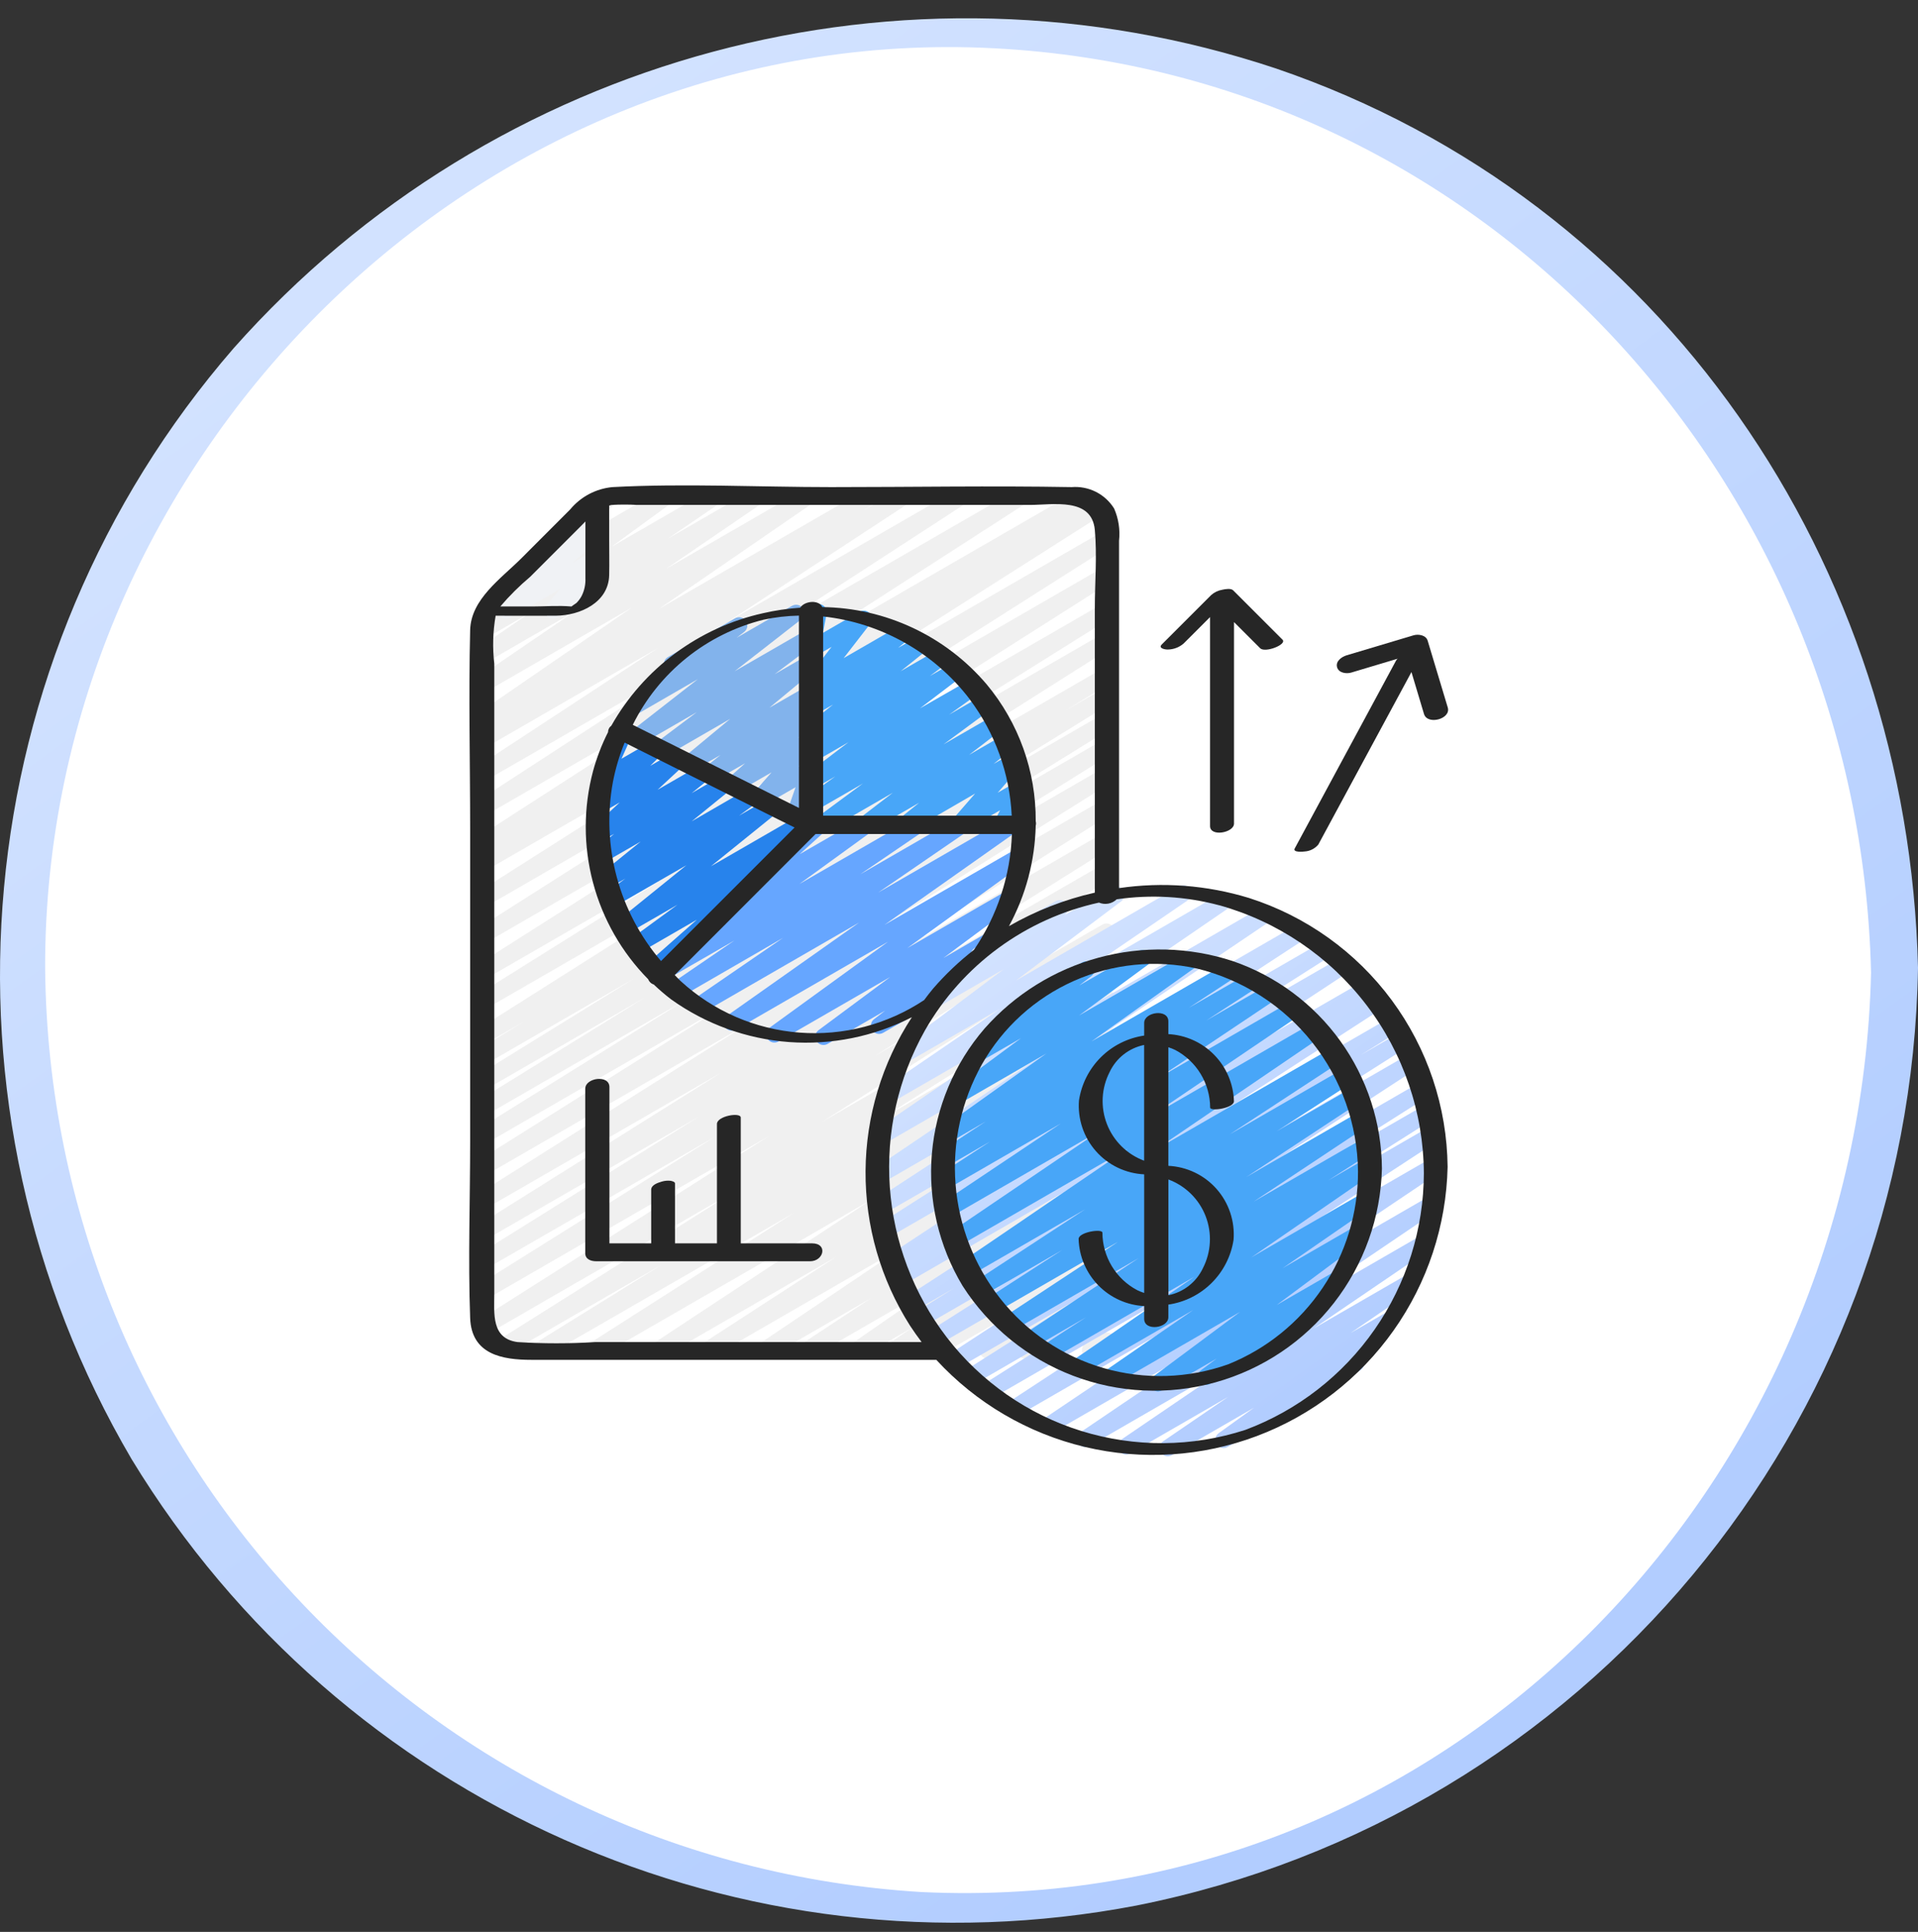 <svg width="140" height="141" viewBox="0 0 140 141" fill="none" xmlns="http://www.w3.org/2000/svg">
<rect x="0" y="0" width="140" height="141" fill="#333333" stroke="none"/>
<g clip-path="url(#clip0_2693_10556)">
<ellipse cx="70" cy="70.5" rx="69" ry="68.5" fill="white"/>
<g clip-path="url(#clip1_2693_10556)">
<path d="M39.347 99.165C39.216 99.166 39.089 99.123 38.985 99.045C38.881 98.966 38.805 98.856 38.769 98.73C38.733 98.605 38.739 98.471 38.786 98.349C38.834 98.227 38.919 98.124 39.03 98.055L48.263 92.328L36.988 98.84C36.852 98.913 36.694 98.93 36.546 98.889C36.397 98.849 36.27 98.753 36.191 98.621C36.112 98.49 36.086 98.332 36.119 98.182C36.152 98.032 36.241 97.9 36.368 97.814L53.72 86.894L35.695 97.299C35.56 97.364 35.406 97.376 35.263 97.333C35.12 97.29 34.998 97.195 34.921 97.067C34.844 96.939 34.818 96.786 34.847 96.64C34.877 96.493 34.96 96.363 35.081 96.275L56.154 82.902L35.537 94.805C35.401 94.883 35.239 94.905 35.087 94.866C34.934 94.826 34.804 94.729 34.723 94.594C34.642 94.459 34.617 94.298 34.654 94.145C34.69 93.992 34.785 93.86 34.919 93.776L52.174 82.976L35.537 92.576C35.401 92.651 35.241 92.67 35.091 92.63C34.941 92.59 34.813 92.492 34.733 92.359C34.653 92.226 34.628 92.067 34.663 91.916C34.698 91.764 34.79 91.632 34.92 91.548L51 81.51L35.537 90.433C35.401 90.507 35.242 90.525 35.093 90.484C34.944 90.444 34.816 90.347 34.737 90.215C34.657 90.082 34.632 89.924 34.666 89.774C34.7 89.623 34.79 89.491 34.919 89.406L52.669 78.273L35.537 88.16C35.401 88.236 35.241 88.257 35.09 88.217C34.939 88.177 34.81 88.08 34.73 87.947C34.649 87.813 34.624 87.653 34.659 87.502C34.694 87.35 34.787 87.218 34.918 87.133L54.629 74.7L35.537 85.722C35.401 85.8 35.239 85.822 35.087 85.783C34.934 85.743 34.804 85.646 34.723 85.511C34.642 85.376 34.617 85.215 34.654 85.062C34.69 84.909 34.785 84.777 34.919 84.693L52.993 73.346L35.537 83.425C35.402 83.492 35.246 83.506 35.102 83.464C34.957 83.421 34.834 83.326 34.756 83.197C34.678 83.068 34.652 82.914 34.682 82.767C34.713 82.619 34.797 82.488 34.92 82.4L49.975 73.025L35.537 81.355C35.401 81.429 35.241 81.447 35.092 81.406C34.943 81.365 34.815 81.268 34.736 81.135C34.656 81.002 34.631 80.844 34.666 80.693C34.701 80.542 34.793 80.41 34.922 80.325L47.023 72.837L35.537 79.469C35.401 79.539 35.243 79.555 35.096 79.514C34.949 79.472 34.823 79.376 34.745 79.244C34.666 79.113 34.641 78.956 34.674 78.807C34.707 78.657 34.796 78.526 34.922 78.44L46.314 71.402L35.536 77.622C35.399 77.7 35.237 77.721 35.085 77.68C34.933 77.64 34.803 77.542 34.722 77.407C34.642 77.271 34.618 77.11 34.656 76.957C34.694 76.804 34.79 76.672 34.924 76.59L38.269 74.55L35.536 76.125C35.4 76.2 35.241 76.219 35.091 76.179C34.941 76.139 34.813 76.043 34.733 75.91C34.653 75.778 34.627 75.619 34.661 75.468C34.695 75.317 34.786 75.185 34.915 75.099L55.544 62.042L35.536 73.593C35.4 73.667 35.241 73.685 35.092 73.645C34.943 73.604 34.815 73.507 34.736 73.375C34.656 73.243 34.631 73.085 34.664 72.934C34.698 72.784 34.789 72.652 34.918 72.566L51.73 62.048L35.536 71.397C35.4 71.471 35.242 71.489 35.093 71.449C34.944 71.409 34.817 71.313 34.737 71.181C34.657 71.049 34.631 70.892 34.664 70.741C34.697 70.591 34.786 70.459 34.914 70.373L56.485 56.671L35.536 68.766C35.4 68.844 35.239 68.865 35.087 68.826C34.936 68.787 34.806 68.69 34.725 68.556C34.644 68.422 34.618 68.262 34.653 68.109C34.689 67.957 34.782 67.824 34.914 67.74L56.514 54.017L35.536 66.129C35.4 66.203 35.242 66.221 35.093 66.181C34.944 66.141 34.817 66.045 34.737 65.913C34.657 65.781 34.631 65.624 34.664 65.473C34.697 65.323 34.786 65.191 34.914 65.105L56.174 51.583L35.534 63.498C35.398 63.569 35.24 63.585 35.093 63.542C34.945 63.5 34.819 63.403 34.741 63.271C34.663 63.139 34.638 62.983 34.672 62.833C34.706 62.683 34.796 62.552 34.924 62.467L35.448 62.147C35.309 62.199 35.156 62.199 35.018 62.145C34.879 62.092 34.766 61.989 34.699 61.856C34.632 61.724 34.617 61.571 34.656 61.428C34.695 61.285 34.786 61.161 34.91 61.081L53.688 48.974L35.536 59.454C35.4 59.529 35.241 59.55 35.091 59.511C34.941 59.471 34.812 59.376 34.731 59.243C34.65 59.111 34.624 58.953 34.657 58.802C34.69 58.65 34.78 58.518 34.909 58.431L50.725 48.156L35.536 56.924C35.4 57.001 35.241 57.022 35.09 56.984C34.94 56.945 34.81 56.85 34.728 56.717C34.647 56.585 34.62 56.426 34.653 56.274C34.686 56.122 34.777 55.989 34.907 55.903L48.029 47.295L35.536 54.509C35.399 54.587 35.238 54.609 35.086 54.57C34.933 54.53 34.803 54.433 34.722 54.298C34.641 54.163 34.616 54.002 34.652 53.849C34.689 53.696 34.784 53.564 34.918 53.48L35.776 52.943L35.536 53.079C35.402 53.153 35.245 53.173 35.096 53.135C34.948 53.097 34.821 53.004 34.739 52.874C34.657 52.745 34.628 52.589 34.657 52.439C34.686 52.289 34.772 52.156 34.896 52.067L46.121 44.345L35.537 50.455C35.402 50.533 35.243 50.556 35.092 50.519C34.941 50.481 34.81 50.387 34.728 50.255C34.645 50.124 34.617 49.965 34.648 49.813C34.68 49.661 34.77 49.527 34.898 49.44L41.896 44.658L35.536 48.329C35.401 48.403 35.244 48.424 35.095 48.386C34.947 48.347 34.818 48.254 34.736 48.124C34.654 47.994 34.626 47.838 34.656 47.687C34.685 47.537 34.772 47.403 34.897 47.315L38.692 44.72L35.536 46.547C35.403 46.622 35.246 46.643 35.098 46.607C34.95 46.571 34.821 46.48 34.738 46.352C34.655 46.224 34.623 46.069 34.65 45.919C34.677 45.769 34.76 45.635 34.882 45.543L39.252 42.351L37.048 43.625C36.919 43.698 36.767 43.722 36.622 43.69C36.477 43.658 36.348 43.574 36.262 43.453C36.175 43.332 36.137 43.184 36.154 43.036C36.17 42.888 36.241 42.752 36.353 42.654L41.765 37.923C41.757 37.913 41.749 37.901 41.743 37.889C41.664 37.751 41.643 37.587 41.684 37.434C41.725 37.281 41.825 37.15 41.963 37.07L44.305 35.72C44.434 35.648 44.585 35.625 44.729 35.657C44.874 35.689 45.001 35.773 45.087 35.894C45.173 36.014 45.212 36.161 45.196 36.308C45.18 36.455 45.11 36.591 45 36.69L41.768 39.513L48.343 35.72C48.476 35.645 48.632 35.624 48.781 35.66C48.929 35.696 49.057 35.787 49.141 35.915C49.224 36.043 49.255 36.197 49.229 36.348C49.202 36.498 49.119 36.632 48.997 36.723L44.627 39.912L51.895 35.72C52.029 35.646 52.187 35.625 52.336 35.663C52.484 35.701 52.613 35.795 52.695 35.925C52.776 36.055 52.805 36.211 52.775 36.362C52.745 36.512 52.659 36.645 52.534 36.734L48.74 39.32L54.98 35.72C55.115 35.644 55.273 35.621 55.423 35.659C55.573 35.696 55.703 35.79 55.786 35.921C55.868 36.052 55.897 36.209 55.866 36.361C55.835 36.512 55.747 36.646 55.62 36.734L48.618 41.517L58.666 35.72C58.8 35.646 58.957 35.627 59.105 35.665C59.253 35.703 59.381 35.796 59.462 35.925C59.544 36.055 59.573 36.21 59.544 36.36C59.515 36.511 59.429 36.644 59.305 36.733L48.078 44.454L63.214 35.72C63.349 35.647 63.508 35.628 63.657 35.669C63.806 35.71 63.934 35.806 64.013 35.938C64.093 36.071 64.119 36.229 64.085 36.379C64.051 36.53 63.96 36.662 63.832 36.747L62.992 37.275L65.681 35.72C65.816 35.645 65.975 35.624 66.124 35.663C66.274 35.702 66.403 35.797 66.484 35.929C66.566 36.06 66.593 36.218 66.561 36.369C66.528 36.52 66.439 36.653 66.311 36.74L53.186 45.348L69.871 35.72C70.006 35.648 70.164 35.63 70.311 35.67C70.459 35.71 70.586 35.805 70.666 35.935C70.746 36.066 70.774 36.222 70.742 36.372C70.711 36.522 70.623 36.654 70.498 36.741L54.679 47.017L74.254 35.72C74.389 35.649 74.546 35.631 74.693 35.672C74.841 35.712 74.967 35.807 75.047 35.938C75.126 36.068 75.153 36.224 75.122 36.374C75.09 36.523 75.003 36.655 74.878 36.743L56.108 48.842L78.606 35.853C78.742 35.781 78.901 35.763 79.05 35.805C79.199 35.846 79.326 35.944 79.405 36.076C79.484 36.209 79.508 36.367 79.473 36.518C79.439 36.668 79.347 36.8 79.218 36.884L78.942 37.053L79.807 36.554C79.943 36.481 80.101 36.462 80.25 36.503C80.399 36.543 80.526 36.639 80.606 36.771C80.686 36.902 80.712 37.06 80.679 37.21C80.646 37.361 80.556 37.493 80.429 37.579L59.176 51.097L80.466 38.805C80.602 38.732 80.76 38.714 80.909 38.754C81.058 38.794 81.185 38.89 81.265 39.022C81.345 39.154 81.371 39.311 81.338 39.461C81.305 39.612 81.215 39.744 81.088 39.83L59.488 53.551L80.467 41.439C80.603 41.362 80.764 41.34 80.915 41.38C81.067 41.419 81.197 41.516 81.278 41.649C81.359 41.783 81.385 41.944 81.349 42.096C81.314 42.248 81.221 42.381 81.089 42.465L59.51 56.171L80.468 44.072C80.604 43.999 80.763 43.98 80.912 44.021C81.061 44.062 81.189 44.158 81.268 44.291C81.348 44.423 81.374 44.581 81.34 44.731C81.306 44.882 81.215 45.014 81.086 45.099L64.286 55.613L80.47 46.267C80.605 46.192 80.765 46.173 80.914 46.213C81.064 46.253 81.192 46.35 81.272 46.482C81.352 46.615 81.378 46.773 81.344 46.924C81.31 47.075 81.219 47.208 81.09 47.293L60.458 60.351L80.472 48.8C80.608 48.727 80.767 48.71 80.916 48.751C81.065 48.793 81.192 48.89 81.271 49.023C81.35 49.156 81.374 49.314 81.339 49.465C81.305 49.615 81.213 49.746 81.084 49.831L77.724 51.884L80.478 50.295C80.615 50.214 80.778 50.19 80.932 50.229C81.087 50.268 81.219 50.367 81.301 50.504C81.382 50.64 81.406 50.804 81.367 50.958C81.328 51.112 81.229 51.245 81.092 51.326L69.73 58.34L80.473 52.139C80.609 52.065 80.769 52.047 80.918 52.087C81.067 52.129 81.195 52.226 81.275 52.359C81.354 52.492 81.379 52.65 81.344 52.801C81.309 52.952 81.217 53.084 81.088 53.168L68.976 60.665L80.474 54.025C80.611 53.943 80.774 53.919 80.929 53.958C81.083 53.996 81.216 54.095 81.298 54.231C81.379 54.368 81.404 54.531 81.365 54.686C81.326 54.84 81.228 54.973 81.091 55.055L66.041 64.425L80.474 56.094C80.611 56.015 80.772 55.993 80.924 56.033C81.077 56.072 81.207 56.17 81.288 56.304C81.369 56.439 81.394 56.6 81.358 56.754C81.321 56.906 81.226 57.039 81.092 57.122L63.002 68.48L80.477 58.391C80.613 58.308 80.776 58.284 80.931 58.322C81.085 58.36 81.218 58.458 81.301 58.594C81.383 58.73 81.408 58.894 81.37 59.048C81.331 59.203 81.233 59.336 81.097 59.418L61.391 71.851L80.478 60.831C80.614 60.749 80.778 60.725 80.932 60.763C81.009 60.782 81.081 60.816 81.144 60.863C81.208 60.91 81.261 60.968 81.302 61.036C81.343 61.103 81.369 61.178 81.381 61.256C81.393 61.334 81.389 61.414 81.37 61.49C81.351 61.567 81.317 61.639 81.27 61.702C81.224 61.766 81.165 61.819 81.097 61.86L63.353 72.989L80.479 63.101C80.615 63.027 80.774 63.009 80.923 63.049C81.072 63.09 81.2 63.187 81.279 63.319C81.359 63.451 81.384 63.609 81.35 63.76C81.317 63.91 81.226 64.042 81.097 64.128L65.028 74.162L80.48 65.24C80.617 65.158 80.78 65.133 80.935 65.172C81.011 65.191 81.083 65.225 81.147 65.272C81.21 65.318 81.264 65.377 81.304 65.445C81.345 65.512 81.372 65.587 81.384 65.665C81.395 65.743 81.391 65.823 81.373 65.899C81.353 65.976 81.32 66.048 81.273 66.111C81.226 66.174 81.167 66.228 81.1 66.269L63.836 77.081L80.482 67.471C80.617 67.398 80.776 67.379 80.924 67.419C81.073 67.46 81.201 67.556 81.281 67.687C81.36 67.819 81.387 67.977 81.354 68.127C81.321 68.278 81.231 68.41 81.103 68.496L60.022 81.871L80.484 70.056C80.62 69.981 80.779 69.962 80.929 70.002C81.078 70.042 81.206 70.139 81.287 70.271C81.367 70.404 81.392 70.562 81.359 70.713C81.325 70.864 81.234 70.996 81.104 71.082L63.742 82.002L80.485 72.336C80.553 72.295 80.628 72.269 80.706 72.257C80.784 72.245 80.863 72.249 80.94 72.269C81.016 72.288 81.088 72.322 81.151 72.369C81.215 72.416 81.268 72.475 81.308 72.542C81.349 72.61 81.376 72.685 81.387 72.763C81.399 72.841 81.395 72.92 81.376 72.997C81.356 73.073 81.323 73.145 81.275 73.208C81.229 73.272 81.17 73.325 81.102 73.365L71.878 79.087L80.486 74.12C80.622 74.046 80.781 74.026 80.93 74.066C81.079 74.106 81.207 74.202 81.288 74.334C81.368 74.466 81.395 74.623 81.362 74.774C81.329 74.925 81.239 75.058 81.11 75.144L66.161 84.693L80.483 76.425C80.618 76.351 80.776 76.331 80.925 76.37C81.073 76.409 81.202 76.504 81.283 76.635C81.364 76.766 81.392 76.922 81.36 77.073C81.329 77.224 81.241 77.357 81.114 77.444L65.178 87.954L80.489 79.118C80.624 79.04 80.785 79.017 80.937 79.055C81.089 79.093 81.22 79.189 81.302 79.323C81.384 79.457 81.41 79.617 81.376 79.769C81.341 79.922 81.248 80.055 81.116 80.141L71.354 86.473L80.49 81.193C80.625 81.109 80.788 81.081 80.943 81.117C81.098 81.153 81.233 81.249 81.317 81.384C81.401 81.519 81.428 81.682 81.393 81.837C81.357 81.992 81.261 82.126 81.126 82.211L70.499 89.372L80.492 83.6C80.627 83.522 80.788 83.499 80.939 83.537C81.091 83.575 81.221 83.671 81.304 83.803C81.386 83.936 81.413 84.096 81.379 84.248C81.346 84.401 81.254 84.534 81.124 84.62L76.103 87.932L80.494 85.4C80.628 85.325 80.786 85.303 80.935 85.341C81.084 85.378 81.213 85.472 81.296 85.602C81.378 85.732 81.407 85.889 81.377 86.04C81.347 86.191 81.26 86.324 81.134 86.413L74.939 90.699L80.495 87.492C80.629 87.415 80.788 87.393 80.939 87.431C81.089 87.469 81.218 87.564 81.3 87.695C81.383 87.826 81.411 87.984 81.379 88.136C81.348 88.287 81.259 88.421 81.131 88.508L79.405 89.678L80.495 89.048C80.629 88.97 80.787 88.947 80.938 88.983C81.089 89.019 81.22 89.113 81.303 89.243C81.386 89.374 81.416 89.532 81.386 89.684C81.356 89.836 81.268 89.97 81.14 90.059L79.253 91.385L80.496 90.665C80.626 90.591 80.778 90.568 80.924 90.6C81.07 90.633 81.198 90.719 81.284 90.841C81.37 90.963 81.407 91.112 81.388 91.26C81.37 91.408 81.297 91.544 81.184 91.641L77.569 94.704L80.497 93.014C80.627 92.942 80.779 92.919 80.924 92.952C81.069 92.985 81.196 93.071 81.282 93.192C81.367 93.314 81.404 93.463 81.386 93.611C81.368 93.758 81.296 93.894 81.184 93.991L80.386 94.665L80.498 94.601C80.605 94.539 80.727 94.512 80.849 94.523C80.972 94.533 81.088 94.581 81.182 94.659C81.276 94.738 81.344 94.843 81.376 94.961C81.409 95.08 81.404 95.205 81.364 95.321L80.671 97.265C80.811 97.233 80.959 97.253 81.085 97.32C81.212 97.388 81.311 97.499 81.363 97.633C81.415 97.767 81.417 97.915 81.369 98.05C81.321 98.186 81.226 98.3 81.101 98.371L79.872 99.079C79.766 99.14 79.643 99.167 79.521 99.157C79.399 99.147 79.283 99.099 79.189 99.02C79.094 98.942 79.026 98.837 78.994 98.718C78.961 98.6 78.966 98.475 79.007 98.359L79.685 96.456L75.138 99.08C75.008 99.153 74.856 99.175 74.712 99.142C74.567 99.109 74.439 99.023 74.353 98.902C74.268 98.78 74.231 98.631 74.249 98.484C74.267 98.336 74.339 98.201 74.452 98.103L75.251 97.428L72.388 99.08C72.258 99.154 72.105 99.177 71.96 99.144C71.814 99.112 71.686 99.026 71.6 98.904C71.514 98.782 71.477 98.633 71.495 98.484C71.514 98.336 71.587 98.201 71.7 98.103L75.313 95.042L68.321 99.08C68.187 99.155 68.03 99.176 67.882 99.139C67.733 99.102 67.604 99.01 67.522 98.88C67.439 98.751 67.409 98.596 67.438 98.445C67.466 98.295 67.551 98.161 67.675 98.071L69.563 96.741L65.507 99.08C65.373 99.154 65.215 99.173 65.067 99.135C64.919 99.096 64.791 99.002 64.71 98.873C64.629 98.743 64.6 98.587 64.63 98.437C64.66 98.287 64.746 98.154 64.871 98.065L66.596 96.896L62.812 99.08C62.678 99.153 62.521 99.173 62.374 99.135C62.226 99.096 62.099 99.003 62.017 98.875C61.936 98.746 61.906 98.591 61.935 98.441C61.963 98.292 62.048 98.158 62.171 98.069L68.368 93.781L59.186 99.08C59.052 99.153 58.895 99.171 58.747 99.132C58.599 99.092 58.472 98.998 58.392 98.868C58.311 98.737 58.283 98.582 58.314 98.432C58.345 98.282 58.431 98.15 58.556 98.061L63.578 94.749L56.081 99.08C55.946 99.157 55.787 99.179 55.637 99.141C55.487 99.103 55.357 99.008 55.275 98.877C55.193 98.746 55.165 98.588 55.196 98.436C55.228 98.285 55.317 98.151 55.445 98.064L66.071 90.908L51.911 99.08C51.775 99.159 51.614 99.182 51.463 99.143C51.311 99.105 51.18 99.009 51.098 98.875C51.016 98.742 50.989 98.582 51.024 98.429C51.059 98.276 51.152 98.143 51.283 98.058L61.049 91.724L48.304 99.08C48.169 99.153 48.012 99.171 47.864 99.132C47.716 99.092 47.589 98.998 47.509 98.868C47.428 98.737 47.401 98.582 47.431 98.432C47.462 98.282 47.549 98.15 47.674 98.061L63.606 87.56L43.638 99.08C43.503 99.153 43.345 99.171 43.197 99.13C43.049 99.09 42.922 98.994 42.842 98.863C42.763 98.732 42.736 98.575 42.768 98.425C42.8 98.275 42.889 98.143 43.015 98.057L57.958 88.52L39.647 99.08C39.556 99.135 39.453 99.164 39.347 99.165Z" fill="#F0F0F0"/>
<path d="M36.955 45.164C36.834 45.163 36.717 45.125 36.618 45.056C36.519 44.987 36.443 44.89 36.401 44.778C36.358 44.665 36.35 44.542 36.378 44.425C36.406 44.307 36.469 44.201 36.558 44.12L38.717 42.2L38.129 42.539C38.001 42.609 37.852 42.63 37.71 42.599C37.567 42.567 37.441 42.485 37.355 42.368C37.269 42.25 37.229 42.105 37.242 41.96C37.255 41.815 37.32 41.679 37.425 41.579L41.691 37.717C41.661 37.591 41.673 37.459 41.724 37.34C41.775 37.221 41.864 37.122 41.976 37.057L43.265 36.313C43.392 36.243 43.541 36.221 43.684 36.253C43.826 36.284 43.952 36.367 44.038 36.484C44.124 36.602 44.164 36.747 44.151 36.892C44.139 37.037 44.073 37.172 43.968 37.273L42.414 38.682L43.266 38.191C43.395 38.118 43.546 38.095 43.691 38.126C43.835 38.158 43.963 38.242 44.05 38.362C44.136 38.482 44.175 38.63 44.159 38.777C44.143 38.925 44.073 39.061 43.963 39.16L41.801 41.071L43.261 40.231C43.383 40.16 43.527 40.135 43.666 40.159C43.805 40.184 43.931 40.257 44.022 40.365C44.113 40.474 44.162 40.611 44.162 40.752C44.161 40.894 44.111 41.03 44.019 41.138L43.017 42.32L43.105 42.27C43.173 42.227 43.25 42.197 43.33 42.184C43.409 42.171 43.491 42.174 43.57 42.194C43.648 42.213 43.722 42.248 43.787 42.296C43.852 42.345 43.906 42.406 43.946 42.476C43.987 42.546 44.013 42.624 44.023 42.704C44.032 42.784 44.026 42.866 44.003 42.943C43.981 43.021 43.943 43.093 43.891 43.156C43.84 43.219 43.777 43.27 43.705 43.308L40.637 45.08C40.514 45.148 40.373 45.172 40.235 45.146C40.098 45.121 39.973 45.048 39.884 44.941C39.794 44.834 39.745 44.699 39.744 44.559C39.744 44.419 39.792 44.283 39.881 44.175L40.886 42.987L37.255 45.08C37.164 45.135 37.061 45.164 36.955 45.164Z" fill="#F0F2F5"/>
<path d="M59.913 60.8C59.787 60.8 59.664 60.761 59.562 60.687C59.46 60.613 59.383 60.509 59.343 60.39C59.303 60.27 59.302 60.142 59.34 60.021C59.377 59.901 59.452 59.796 59.553 59.72L62.992 57.181L59.536 59.175C59.403 59.25 59.246 59.271 59.098 59.234C58.95 59.198 58.822 59.106 58.739 58.978C58.656 58.85 58.625 58.695 58.652 58.545C58.679 58.395 58.763 58.261 58.885 58.17L60.976 56.664L59.536 57.494C59.404 57.569 59.248 57.592 59.1 57.556C58.952 57.521 58.823 57.431 58.739 57.305C58.655 57.178 58.622 57.024 58.647 56.874C58.672 56.724 58.753 56.59 58.873 56.497L61.935 54.17L59.535 55.555C59.402 55.632 59.245 55.656 59.096 55.62C58.946 55.585 58.816 55.494 58.732 55.366C58.647 55.238 58.615 55.083 58.642 54.932C58.669 54.781 58.752 54.645 58.876 54.554L60.095 53.648L59.535 53.971C59.404 54.045 59.25 54.068 59.103 54.034C58.956 54 58.828 53.912 58.743 53.788C58.658 53.663 58.623 53.512 58.645 53.363C58.666 53.214 58.743 53.078 58.86 52.983L60.807 51.423L59.535 52.157C59.404 52.23 59.251 52.252 59.105 52.218C58.958 52.184 58.83 52.097 58.745 51.974C58.661 51.85 58.625 51.699 58.646 51.551C58.667 51.402 58.742 51.267 58.858 51.171L59.605 50.571L59.536 50.6C59.416 50.669 59.275 50.694 59.139 50.671C59.002 50.648 58.878 50.578 58.787 50.474C58.696 50.37 58.643 50.237 58.639 50.099C58.634 49.96 58.678 49.825 58.762 49.715L60.699 47.214L59.536 47.883C59.436 47.941 59.322 47.968 59.208 47.963C59.093 47.958 58.982 47.919 58.889 47.853C58.795 47.786 58.723 47.694 58.68 47.588C58.637 47.482 58.625 47.365 58.647 47.252L58.977 45.523C58.868 45.471 58.777 45.388 58.717 45.283C58.638 45.145 58.617 44.982 58.657 44.829C58.698 44.675 58.798 44.544 58.936 44.465L59.447 44.169C59.546 44.112 59.66 44.084 59.775 44.09C59.89 44.095 60 44.133 60.094 44.2C60.188 44.266 60.26 44.358 60.303 44.465C60.346 44.571 60.358 44.688 60.336 44.801L60.072 46.19L62.742 44.648C62.862 44.579 63.003 44.553 63.14 44.576C63.277 44.599 63.402 44.668 63.493 44.773C63.585 44.877 63.637 45.01 63.641 45.149C63.646 45.288 63.602 45.424 63.517 45.534L61.579 48.036L65.627 45.699C65.758 45.624 65.912 45.602 66.058 45.635C66.205 45.668 66.334 45.756 66.42 45.88C66.505 46.004 66.541 46.156 66.519 46.305C66.498 46.454 66.422 46.589 66.305 46.685L65.557 47.285L67.012 46.445C67.142 46.372 67.296 46.351 67.441 46.385C67.587 46.419 67.714 46.507 67.799 46.63C67.883 46.754 67.918 46.904 67.897 47.053C67.877 47.201 67.801 47.336 67.686 47.431L65.739 48.991L68.424 47.441C68.557 47.364 68.714 47.34 68.863 47.375C69.013 47.41 69.143 47.501 69.227 47.629C69.311 47.757 69.344 47.913 69.317 48.064C69.29 48.215 69.206 48.35 69.083 48.441L67.867 49.346L69.555 48.372C69.687 48.295 69.843 48.271 69.992 48.306C70.141 48.341 70.271 48.431 70.356 48.558C70.441 48.685 70.473 48.84 70.448 48.991C70.422 49.142 70.34 49.277 70.218 49.369L67.152 51.699L70.72 49.656C70.853 49.581 71.009 49.56 71.157 49.597C71.305 49.633 71.434 49.725 71.517 49.853C71.6 49.981 71.631 50.136 71.603 50.286C71.576 50.437 71.493 50.571 71.37 50.661L69.28 52.16L71.656 50.789C71.788 50.713 71.945 50.69 72.094 50.726C72.243 50.761 72.372 50.852 72.456 50.98C72.54 51.108 72.572 51.264 72.545 51.414C72.518 51.565 72.435 51.699 72.312 51.791L68.871 54.33L72.495 52.238C72.626 52.163 72.782 52.14 72.93 52.174C73.078 52.209 73.207 52.298 73.292 52.425C73.376 52.551 73.41 52.705 73.385 52.855C73.361 53.005 73.281 53.14 73.161 53.233L70.733 55.097L73.253 53.643C73.384 53.568 73.538 53.545 73.685 53.578C73.832 53.612 73.962 53.7 74.047 53.824C74.132 53.948 74.168 54.1 74.146 54.25C74.124 54.399 74.047 54.535 73.93 54.63L72.52 55.76L73.695 55.081C73.817 55.01 73.962 54.986 74.101 55.011C74.24 55.036 74.367 55.11 74.457 55.22C74.547 55.329 74.595 55.467 74.594 55.609C74.592 55.751 74.54 55.887 74.447 55.994L72.827 57.855L74.207 57.06C74.32 56.995 74.45 56.968 74.579 56.984C74.708 57 74.829 57.057 74.922 57.148C75.016 57.238 75.078 57.356 75.099 57.484C75.119 57.612 75.098 57.744 75.037 57.859L74.609 58.673C74.728 58.656 74.85 58.675 74.958 58.727C75.066 58.779 75.156 58.863 75.217 58.967C75.297 59.104 75.318 59.268 75.277 59.421C75.236 59.575 75.135 59.705 74.998 59.785L73.438 60.683C73.325 60.747 73.195 60.774 73.065 60.758C72.936 60.742 72.816 60.685 72.722 60.595C72.629 60.505 72.567 60.387 72.546 60.258C72.525 60.13 72.547 59.998 72.607 59.883L73.001 59.137L70.312 60.69C70.189 60.761 70.045 60.785 69.905 60.76C69.766 60.735 69.64 60.661 69.55 60.551C69.46 60.442 69.411 60.304 69.413 60.162C69.415 60.02 69.466 59.884 69.559 59.777L71.177 57.917L66.364 60.704C66.233 60.779 66.079 60.803 65.931 60.769C65.784 60.736 65.655 60.648 65.57 60.524C65.484 60.399 65.449 60.247 65.471 60.098C65.492 59.948 65.57 59.813 65.687 59.718L67.095 58.586L63.415 60.71C63.284 60.786 63.128 60.809 62.98 60.774C62.832 60.739 62.703 60.65 62.618 60.524C62.533 60.397 62.5 60.244 62.524 60.094C62.549 59.944 62.629 59.808 62.749 59.715L65.175 57.854L60.213 60.719C60.122 60.772 60.018 60.8 59.913 60.8Z" fill="#48A6F8"/>
<path d="M60.108 76.268C59.981 76.268 59.859 76.229 59.757 76.155C59.654 76.081 59.578 75.977 59.538 75.858C59.498 75.739 59.497 75.609 59.535 75.489C59.572 75.369 59.647 75.264 59.748 75.188L64.977 71.309L56.817 76.016C56.684 76.09 56.528 76.111 56.38 76.074C56.233 76.037 56.105 75.946 56.022 75.819C55.939 75.691 55.908 75.537 55.935 75.387C55.961 75.237 56.044 75.103 56.166 75.012L64.823 68.731L53.712 75.146C53.578 75.221 53.421 75.242 53.272 75.205C53.123 75.168 52.995 75.076 52.912 74.947C52.83 74.817 52.8 74.662 52.828 74.511C52.857 74.361 52.942 74.227 53.066 74.137L62.716 67.328L51.316 73.91C51.182 73.987 51.023 74.009 50.873 73.972C50.723 73.934 50.593 73.84 50.511 73.709C50.428 73.579 50.4 73.421 50.431 73.27C50.461 73.118 50.55 72.984 50.677 72.896L57.157 68.449L49.719 72.75C49.584 72.832 49.423 72.858 49.27 72.822C49.116 72.786 48.983 72.691 48.899 72.558C48.815 72.424 48.786 72.263 48.82 72.109C48.854 71.955 48.947 71.82 49.08 71.735L53.611 68.64L48.932 71.336C48.799 71.413 48.641 71.435 48.492 71.399C48.343 71.363 48.213 71.271 48.13 71.142C48.046 71.013 48.015 70.857 48.043 70.706C48.071 70.555 48.156 70.421 48.28 70.331L53.829 66.308C53.719 66.326 53.607 66.313 53.505 66.27C53.402 66.228 53.313 66.158 53.248 66.068C53.161 65.948 53.121 65.801 53.137 65.653C53.152 65.506 53.221 65.37 53.331 65.27L57.819 61.225C57.781 61.096 57.787 60.958 57.837 60.832C57.887 60.707 57.977 60.602 58.094 60.535L59.517 59.714C59.645 59.645 59.793 59.624 59.935 59.656C60.077 59.688 60.202 59.77 60.288 59.887C60.374 60.005 60.414 60.149 60.401 60.294C60.389 60.438 60.324 60.574 60.219 60.674L58.367 62.348L62.943 59.708C63.076 59.632 63.234 59.609 63.383 59.645C63.532 59.682 63.662 59.773 63.745 59.902C63.829 60.031 63.86 60.187 63.832 60.338C63.804 60.489 63.719 60.623 63.595 60.714L58.348 64.52L66.694 59.702C66.829 59.624 66.988 59.601 67.139 59.639C67.29 59.676 67.421 59.77 67.503 59.902C67.586 60.033 67.615 60.192 67.583 60.344C67.551 60.496 67.461 60.63 67.333 60.717L62.799 63.807L69.932 59.689C70.066 59.612 70.225 59.59 70.375 59.628C70.525 59.665 70.655 59.759 70.737 59.89C70.82 60.021 70.848 60.178 70.817 60.33C70.787 60.481 70.698 60.615 70.572 60.703L64.091 65.15L73.572 59.679C73.705 59.604 73.862 59.583 74.011 59.62C74.159 59.658 74.288 59.75 74.371 59.879C74.453 60.008 74.483 60.164 74.455 60.315C74.426 60.465 74.341 60.599 74.217 60.689L64.562 67.5L74.225 61.922C74.358 61.85 74.513 61.831 74.659 61.868C74.806 61.905 74.932 61.996 75.015 62.123C75.097 62.249 75.128 62.402 75.103 62.551C75.077 62.7 74.997 62.834 74.877 62.925L66.222 69.2L73.429 65.039C73.561 64.963 73.717 64.941 73.866 64.977C74.014 65.013 74.143 65.103 74.227 65.231C74.31 65.358 74.342 65.513 74.316 65.663C74.29 65.813 74.208 65.948 74.086 66.039L68.862 69.92L71.854 68.192C71.986 68.117 72.142 68.094 72.29 68.128C72.438 68.163 72.567 68.252 72.651 68.379C72.736 68.505 72.77 68.659 72.745 68.809C72.721 68.959 72.64 69.094 72.52 69.187L69.48 71.527C69.542 71.575 69.594 71.635 69.633 71.703C69.713 71.841 69.734 72.005 69.694 72.158C69.653 72.312 69.552 72.443 69.415 72.523L64.465 75.38C64.333 75.456 64.177 75.479 64.029 75.444C63.881 75.409 63.752 75.32 63.667 75.194C63.583 75.067 63.549 74.914 63.574 74.764C63.598 74.614 63.678 74.478 63.799 74.385L64.614 73.759L60.413 76.187C60.321 76.241 60.215 76.269 60.108 76.268Z" fill="#66A6FF"/>
<path d="M47.756 71.269C47.634 71.269 47.515 71.232 47.415 71.163C47.314 71.093 47.237 70.995 47.194 70.881C47.151 70.767 47.144 70.643 47.173 70.525C47.203 70.406 47.267 70.3 47.359 70.219L50.866 67.124L46.69 69.534C46.557 69.609 46.401 69.63 46.253 69.594C46.105 69.558 45.976 69.467 45.893 69.339C45.809 69.211 45.778 69.056 45.805 68.906C45.831 68.756 45.914 68.622 46.036 68.531L49.454 66.03L45.879 68.095C45.748 68.169 45.595 68.191 45.449 68.157C45.303 68.123 45.175 68.035 45.09 67.912C45.005 67.788 44.969 67.638 44.99 67.489C45.011 67.341 45.087 67.205 45.202 67.11L50.102 63.15L44.955 66.114C44.822 66.189 44.666 66.21 44.518 66.174C44.37 66.138 44.241 66.047 44.158 65.919C44.074 65.791 44.043 65.636 44.069 65.486C44.096 65.336 44.179 65.202 44.301 65.111L45.651 64.122L44.534 64.766C44.403 64.843 44.248 64.867 44.1 64.834C43.952 64.801 43.822 64.714 43.736 64.589C43.65 64.463 43.614 64.311 43.637 64.16C43.659 64.01 43.737 63.874 43.856 63.78L46.764 61.422L44.158 62.925C44.027 63.002 43.872 63.025 43.724 62.992C43.576 62.958 43.447 62.87 43.361 62.745C43.276 62.619 43.241 62.466 43.264 62.316C43.286 62.166 43.365 62.031 43.484 61.937L44.835 60.857L43.995 61.337C43.867 61.411 43.717 61.435 43.572 61.405C43.427 61.375 43.299 61.293 43.211 61.174C43.123 61.055 43.082 60.908 43.096 60.761C43.111 60.614 43.178 60.477 43.287 60.377L45.239 58.563L44.048 59.251C43.922 59.322 43.774 59.345 43.632 59.316C43.49 59.286 43.364 59.207 43.276 59.092C43.189 58.976 43.146 58.833 43.155 58.689C43.164 58.544 43.226 58.408 43.328 58.305L44.249 57.393C44.148 57.428 44.039 57.435 43.933 57.414C43.828 57.393 43.73 57.344 43.65 57.273C43.555 57.188 43.49 57.076 43.464 56.951C43.438 56.827 43.452 56.698 43.504 56.582L44.624 54.101C44.6 54.074 44.58 54.045 44.563 54.014C44.483 53.877 44.461 53.713 44.502 53.559C44.543 53.406 44.644 53.274 44.781 53.195L45.288 52.902C45.397 52.838 45.525 52.811 45.651 52.825C45.777 52.838 45.895 52.891 45.99 52.976C46.084 53.061 46.149 53.174 46.175 53.298C46.201 53.422 46.187 53.552 46.135 53.667L45.364 55.377L47.633 54.068C47.76 53.997 47.907 53.974 48.049 54.004C48.191 54.033 48.317 54.112 48.405 54.228C48.493 54.343 48.536 54.486 48.526 54.63C48.517 54.775 48.456 54.911 48.353 55.014L47.462 55.897L49.244 54.869C49.372 54.794 49.522 54.77 49.667 54.8C49.812 54.83 49.94 54.912 50.028 55.031C50.116 55.15 50.157 55.297 50.142 55.444C50.128 55.592 50.06 55.728 49.952 55.829L47.998 57.644L51.159 55.824C51.29 55.751 51.443 55.729 51.589 55.764C51.735 55.798 51.863 55.886 51.947 56.01C52.032 56.134 52.067 56.285 52.045 56.433C52.024 56.581 51.948 56.716 51.832 56.811L50.483 57.891L52.719 56.6C52.85 56.525 53.004 56.502 53.151 56.536C53.297 56.569 53.426 56.657 53.512 56.781C53.597 56.905 53.633 57.056 53.611 57.205C53.59 57.354 53.514 57.49 53.397 57.585L50.486 59.948L54.636 57.548C54.768 57.473 54.925 57.452 55.073 57.488C55.221 57.524 55.35 57.615 55.433 57.743C55.516 57.871 55.548 58.025 55.521 58.176C55.495 58.326 55.412 58.46 55.289 58.551L53.947 59.534L56.115 58.28C56.246 58.205 56.4 58.182 56.547 58.215C56.695 58.248 56.824 58.336 56.909 58.461C56.995 58.585 57.03 58.737 57.008 58.887C56.986 59.036 56.909 59.172 56.792 59.267L51.891 63.227L58.455 59.438C58.588 59.363 58.744 59.342 58.892 59.378C59.041 59.414 59.169 59.505 59.253 59.633C59.336 59.761 59.367 59.915 59.341 60.066C59.314 60.216 59.231 60.35 59.109 60.441L55.58 63.032C55.711 62.99 55.854 62.994 55.983 63.044C56.111 63.094 56.219 63.188 56.287 63.308C56.355 63.428 56.379 63.568 56.356 63.705C56.332 63.841 56.263 63.965 56.158 64.056L50.546 69.007C50.555 69.019 50.563 69.031 50.57 69.044C50.649 69.182 50.671 69.346 50.63 69.499C50.589 69.653 50.488 69.784 50.35 69.864L48.056 71.184C47.965 71.239 47.862 71.268 47.756 71.269Z" fill="#2783EC"/>
<path d="M57.975 60.152C57.88 60.152 57.785 60.129 57.7 60.085C57.615 60.041 57.542 59.978 57.487 59.9C57.431 59.822 57.395 59.732 57.382 59.637C57.368 59.542 57.378 59.446 57.409 59.355L58.069 57.458L55.731 58.806C55.608 58.877 55.464 58.902 55.324 58.877C55.183 58.852 55.057 58.777 54.967 58.667C54.876 58.557 54.828 58.419 54.831 58.276C54.833 58.134 54.886 57.997 54.98 57.89L56.319 56.37L53.78 57.834C53.653 57.901 53.505 57.921 53.364 57.888C53.224 57.856 53.099 57.774 53.014 57.657C52.929 57.54 52.889 57.397 52.901 57.253C52.913 57.109 52.977 56.974 53.081 56.874L54.391 55.706L52.119 57.009C51.988 57.085 51.834 57.109 51.686 57.075C51.539 57.042 51.409 56.954 51.324 56.829C51.238 56.704 51.203 56.551 51.225 56.402C51.248 56.252 51.326 56.116 51.444 56.022L52.598 55.098L50.596 56.253C50.467 56.327 50.314 56.349 50.168 56.316C50.022 56.283 49.894 56.197 49.809 56.074C49.723 55.951 49.687 55.801 49.706 55.653C49.726 55.505 49.8 55.37 49.914 55.273L53.3 52.466L48.524 55.226C48.392 55.299 48.237 55.319 48.091 55.283C47.944 55.247 47.817 55.157 47.734 55.031C47.651 54.905 47.618 54.753 47.643 54.604C47.667 54.455 47.746 54.321 47.865 54.228L50.858 51.978L46.757 54.345C46.625 54.422 46.469 54.445 46.321 54.411C46.173 54.377 46.044 54.288 45.959 54.162C45.873 54.036 45.839 53.882 45.863 53.732C45.887 53.582 45.967 53.446 46.087 53.353L50.941 49.567L46.7 52.015C46.569 52.09 46.413 52.113 46.266 52.078C46.118 52.043 45.989 51.954 45.905 51.828C45.82 51.703 45.786 51.549 45.81 51.4C45.834 51.25 45.914 51.115 46.033 51.021L48.691 48.962C48.624 48.913 48.569 48.851 48.528 48.779C48.449 48.641 48.427 48.477 48.468 48.324C48.51 48.171 48.61 48.04 48.747 47.96L53.658 45.126C53.789 45.052 53.944 45.031 54.09 45.066C54.237 45.101 54.365 45.19 54.449 45.315C54.533 45.441 54.567 45.593 54.544 45.742C54.52 45.891 54.442 46.026 54.324 46.119L53.772 46.547L57.811 44.216C57.942 44.142 58.097 44.119 58.245 44.154C58.392 44.188 58.52 44.277 58.605 44.403C58.689 44.528 58.723 44.681 58.7 44.83C58.677 44.98 58.598 45.115 58.479 45.209L53.625 48.992L58.863 45.971C58.995 45.896 59.151 45.875 59.298 45.911C59.446 45.946 59.574 46.036 59.657 46.163C59.741 46.289 59.774 46.443 59.749 46.592C59.724 46.742 59.643 46.876 59.523 46.969L56.535 49.213L58.863 47.87C58.993 47.797 59.146 47.774 59.292 47.807C59.438 47.841 59.566 47.927 59.651 48.05C59.736 48.172 59.773 48.322 59.754 48.47C59.734 48.618 59.66 48.754 59.546 48.851L56.158 51.657L58.863 50.097C58.994 50.023 59.148 50.001 59.295 50.035C59.442 50.069 59.57 50.156 59.655 50.281C59.74 50.405 59.775 50.557 59.753 50.706C59.732 50.855 59.655 50.99 59.538 51.085L58.383 52.009L58.863 51.732C58.992 51.657 59.144 51.634 59.289 51.665C59.434 51.696 59.562 51.779 59.65 51.9C59.737 52.02 59.776 52.168 59.76 52.316C59.744 52.464 59.674 52.6 59.563 52.699L58.254 53.865L58.863 53.514C58.986 53.443 59.13 53.418 59.27 53.444C59.41 53.469 59.536 53.544 59.626 53.653C59.716 53.763 59.764 53.901 59.762 54.043C59.76 54.185 59.708 54.321 59.614 54.428L58.278 55.952L58.863 55.615C58.97 55.553 59.092 55.526 59.215 55.536C59.337 55.546 59.453 55.594 59.548 55.672C59.642 55.751 59.711 55.857 59.743 55.975C59.776 56.094 59.771 56.219 59.73 56.335L59.054 58.28C59.176 58.259 59.301 58.276 59.414 58.328C59.526 58.38 59.619 58.465 59.682 58.572C59.761 58.709 59.783 58.873 59.742 59.026C59.701 59.179 59.601 59.31 59.463 59.39L58.275 60.077C58.184 60.128 58.08 60.154 57.975 60.152Z" fill="#82B3EC"/>
<path d="M85.239 106.289C85.111 106.289 84.986 106.248 84.883 106.172C84.78 106.095 84.704 105.988 84.666 105.866C84.628 105.743 84.63 105.612 84.673 105.491C84.715 105.37 84.795 105.265 84.901 105.193L89.644 101.953L82.482 106.087C82.348 106.16 82.191 106.179 82.043 106.14C81.896 106.102 81.768 106.008 81.687 105.879C81.606 105.75 81.577 105.595 81.606 105.445C81.635 105.295 81.721 105.162 81.844 105.073L90.306 99.313L79.513 105.544C79.379 105.619 79.22 105.64 79.071 105.602C78.921 105.564 78.793 105.47 78.711 105.34C78.629 105.209 78.6 105.052 78.631 104.901C78.662 104.75 78.749 104.616 78.876 104.528L90.289 96.8L76.758 104.612C76.623 104.69 76.463 104.713 76.312 104.675C76.161 104.638 76.03 104.543 75.948 104.411C75.865 104.279 75.838 104.12 75.87 103.967C75.903 103.815 75.993 103.681 76.123 103.595L89.949 94.287L74.229 103.366C74.094 103.447 73.932 103.471 73.779 103.434C73.626 103.396 73.493 103.3 73.41 103.166C73.328 103.032 73.301 102.87 73.336 102.716C73.372 102.563 73.466 102.429 73.599 102.344L86.244 94.064L72.388 102.067C72.252 102.149 72.089 102.174 71.934 102.136C71.78 102.098 71.647 102 71.565 101.864C71.482 101.728 71.458 101.564 71.496 101.41C71.534 101.255 71.632 101.122 71.768 101.04L78.999 96.467L71.108 101.027C70.972 101.109 70.808 101.134 70.654 101.096C70.499 101.058 70.366 100.96 70.284 100.824C70.201 100.688 70.176 100.524 70.214 100.37C70.252 100.215 70.35 100.082 70.486 99.999L78.859 94.697L69.932 99.85C69.797 99.924 69.638 99.943 69.489 99.904C69.34 99.865 69.212 99.769 69.131 99.638C69.051 99.507 69.024 99.349 69.056 99.199C69.088 99.048 69.177 98.915 69.304 98.828L84.388 88.976L68.497 98.151C68.361 98.229 68.2 98.251 68.049 98.211C67.897 98.172 67.767 98.075 67.686 97.942C67.605 97.808 67.579 97.647 67.615 97.495C67.65 97.343 67.743 97.21 67.875 97.126L77.989 90.704L67.509 96.755C67.373 96.837 67.209 96.861 67.055 96.822C66.9 96.783 66.768 96.685 66.686 96.548C66.604 96.412 66.58 96.248 66.619 96.094C66.657 95.94 66.756 95.807 66.892 95.725L69.663 94.005L66.847 95.63C66.712 95.704 66.553 95.722 66.405 95.683C66.257 95.643 66.129 95.547 66.049 95.416C65.969 95.285 65.942 95.128 65.974 94.978C66.006 94.827 66.095 94.695 66.222 94.608L80.382 85.442L65.962 93.769C65.826 93.846 65.665 93.866 65.514 93.826C65.363 93.786 65.233 93.689 65.153 93.554C65.073 93.42 65.048 93.26 65.084 93.108C65.121 92.955 65.215 92.823 65.347 92.74L65.667 92.541L65.503 92.635C65.368 92.711 65.209 92.731 65.059 92.692C64.91 92.653 64.781 92.558 64.7 92.427C64.618 92.295 64.591 92.137 64.623 91.986C64.656 91.835 64.745 91.702 64.873 91.615L80.773 81.141L64.868 90.32C64.732 90.403 64.569 90.428 64.414 90.39C64.26 90.353 64.126 90.255 64.044 90.119C63.961 89.983 63.936 89.819 63.974 89.665C64.011 89.51 64.109 89.377 64.245 89.294L73.254 83.556L64.574 88.567C64.439 88.65 64.275 88.677 64.121 88.64C63.966 88.603 63.832 88.506 63.748 88.37C63.665 88.235 63.639 88.072 63.676 87.917C63.713 87.762 63.81 87.628 63.945 87.545L76.339 79.452L64.374 86.36C64.239 86.437 64.08 86.459 63.93 86.421C63.78 86.383 63.65 86.289 63.568 86.157C63.486 86.026 63.458 85.868 63.489 85.716C63.521 85.565 63.61 85.431 63.738 85.344L77.909 75.776L64.552 83.486C64.418 83.561 64.261 83.581 64.112 83.543C63.963 83.505 63.835 83.412 63.753 83.282C63.671 83.152 63.642 82.996 63.672 82.845C63.702 82.694 63.789 82.561 63.914 82.472L76.239 74.03L65.169 80.423C65.035 80.505 64.873 80.531 64.72 80.495C64.566 80.459 64.433 80.364 64.349 80.231C64.265 80.097 64.237 79.936 64.27 79.782C64.304 79.628 64.397 79.493 64.53 79.407L72.982 73.631L66.217 77.537C66.085 77.612 65.928 77.635 65.78 77.6C65.632 77.565 65.502 77.475 65.418 77.347C65.334 77.22 65.302 77.066 65.327 76.916C65.353 76.766 65.434 76.63 65.556 76.538L73.255 70.743L68.733 73.353C68.6 73.43 68.443 73.453 68.294 73.418C68.145 73.382 68.015 73.291 67.931 73.162C67.847 73.034 67.815 72.878 67.843 72.727C67.87 72.576 67.954 72.441 68.078 72.35L71.061 70.166C71.008 70.121 70.963 70.067 70.928 70.007C70.849 69.869 70.827 69.705 70.868 69.551C70.909 69.398 71.01 69.267 71.148 69.187L77.065 65.773C77.198 65.699 77.353 65.678 77.501 65.714C77.649 65.75 77.777 65.841 77.86 65.968C77.944 66.095 77.975 66.249 77.949 66.399C77.923 66.549 77.841 66.683 77.72 66.775L77.684 66.802L81.188 64.778C81.32 64.703 81.476 64.68 81.625 64.715C81.773 64.75 81.902 64.841 81.987 64.968C82.071 65.095 82.103 65.249 82.078 65.399C82.052 65.55 81.971 65.684 81.849 65.777L74.151 71.57L86.064 64.693C86.198 64.615 86.358 64.592 86.508 64.629C86.659 64.667 86.79 64.761 86.873 64.893C86.956 65.024 86.984 65.183 86.952 65.335C86.92 65.487 86.831 65.621 86.702 65.708L78.255 71.48L89.108 65.215C89.242 65.143 89.398 65.124 89.545 65.163C89.692 65.202 89.819 65.295 89.9 65.423C89.981 65.552 90.011 65.707 89.982 65.856C89.954 66.005 89.869 66.138 89.746 66.228L77.415 74.678L92.085 66.21C92.22 66.134 92.378 66.113 92.527 66.151C92.677 66.189 92.806 66.283 92.888 66.414C92.969 66.544 92.998 66.701 92.967 66.853C92.937 67.004 92.849 67.137 92.722 67.225L78.555 76.791L94.657 67.495C94.792 67.416 94.953 67.394 95.105 67.432C95.257 67.47 95.388 67.566 95.47 67.7C95.552 67.833 95.578 67.994 95.544 68.147C95.509 68.299 95.416 68.432 95.284 68.517L82.888 76.613L96.466 68.774C96.602 68.701 96.76 68.682 96.909 68.723C97.058 68.763 97.185 68.859 97.265 68.991C97.345 69.122 97.371 69.28 97.338 69.43C97.305 69.581 97.216 69.713 97.088 69.799L88.088 75.53L97.823 69.912C97.957 69.836 98.116 69.816 98.266 69.855C98.416 69.894 98.545 69.989 98.626 70.12C98.707 70.252 98.734 70.41 98.702 70.561C98.67 70.712 98.58 70.845 98.452 70.932L82.545 81.412L99.519 71.61C99.655 71.539 99.813 71.523 99.96 71.565C100.107 71.606 100.233 71.703 100.311 71.834C100.39 71.966 100.415 72.122 100.382 72.272C100.349 72.421 100.26 72.552 100.134 72.638L99.828 72.828L100.251 72.588C100.387 72.511 100.547 72.489 100.698 72.528C100.849 72.567 100.979 72.663 101.06 72.797C101.141 72.93 101.168 73.089 101.133 73.241C101.099 73.393 101.007 73.526 100.876 73.612L86.716 82.778L101.448 74.274C101.584 74.199 101.743 74.18 101.893 74.22C102.043 74.261 102.172 74.358 102.252 74.491C102.332 74.624 102.357 74.783 102.322 74.934C102.287 75.086 102.195 75.218 102.064 75.302L99.325 77L102.069 75.416C102.205 75.345 102.362 75.328 102.51 75.369C102.657 75.409 102.784 75.505 102.863 75.636C102.942 75.767 102.968 75.923 102.936 76.073C102.904 76.223 102.816 76.354 102.69 76.441L92.568 82.87L102.802 76.961C102.938 76.886 103.096 76.867 103.245 76.906C103.394 76.945 103.522 77.041 103.603 77.172C103.684 77.303 103.711 77.461 103.679 77.612C103.646 77.762 103.557 77.895 103.43 77.982L88.338 87.832L103.54 79.056C103.676 78.978 103.837 78.957 103.989 78.996C104.14 79.035 104.27 79.132 104.351 79.266C104.432 79.4 104.458 79.56 104.423 79.712C104.387 79.865 104.294 79.998 104.162 80.082L95.799 85.379L103.98 80.657C104.116 80.579 104.276 80.558 104.428 80.597C104.579 80.636 104.709 80.733 104.791 80.867C104.872 81.001 104.897 81.161 104.862 81.313C104.826 81.466 104.733 81.598 104.601 81.683L97.359 86.268L104.234 82.298C104.369 82.222 104.529 82.2 104.68 82.239C104.83 82.277 104.96 82.373 105.041 82.505C105.123 82.638 105.15 82.797 105.117 82.948C105.083 83.1 104.992 83.233 104.863 83.32L92.227 91.589L104.439 84.54C104.574 84.456 104.737 84.428 104.892 84.464C105.047 84.5 105.182 84.596 105.266 84.731C105.35 84.866 105.378 85.029 105.342 85.184C105.306 85.339 105.21 85.473 105.075 85.558L91.239 94.866L104.24 87.36C104.374 87.286 104.532 87.267 104.68 87.305C104.828 87.344 104.956 87.438 105.037 87.567C105.118 87.697 105.147 87.853 105.117 88.003C105.087 88.153 105.001 88.286 104.876 88.375L93.476 96.091L103.678 90.2C103.813 90.122 103.972 90.1 104.123 90.137C104.274 90.174 104.405 90.268 104.488 90.4C104.57 90.531 104.599 90.69 104.567 90.842C104.535 90.994 104.445 91.128 104.317 91.216L95.851 96.981L102.691 93.032C102.825 92.954 102.985 92.931 103.136 92.969C103.287 93.006 103.417 93.1 103.5 93.232C103.583 93.363 103.611 93.522 103.579 93.674C103.547 93.826 103.458 93.96 103.329 94.047L98.588 97.287L101.269 95.741C101.402 95.666 101.558 95.645 101.707 95.682C101.855 95.718 101.983 95.81 102.066 95.938C102.149 96.066 102.18 96.221 102.153 96.371C102.125 96.522 102.042 96.656 101.919 96.746L98.919 98.906C99.056 98.893 99.192 98.927 99.307 99.002C99.421 99.077 99.507 99.189 99.549 99.319C99.591 99.45 99.587 99.591 99.538 99.718C99.489 99.846 99.398 99.954 99.279 100.022L89.6 105.612C89.467 105.687 89.311 105.708 89.162 105.671C89.014 105.634 88.886 105.542 88.803 105.414C88.72 105.286 88.689 105.131 88.716 104.981C88.744 104.831 88.827 104.697 88.95 104.606L91.544 102.737L85.532 106.207C85.443 106.259 85.342 106.287 85.239 106.289Z" fill="url(#paint0_linear_2693_10556)"/>
<path d="M84.532 101.551C84.406 101.551 84.284 101.511 84.182 101.438C84.079 101.364 84.003 101.26 83.963 101.141C83.923 101.021 83.922 100.892 83.96 100.772C83.997 100.652 84.072 100.546 84.172 100.471L90.519 95.748L81.279 101.081C81.145 101.154 80.989 101.173 80.841 101.135C80.694 101.097 80.566 101.004 80.485 100.875C80.403 100.746 80.374 100.591 80.402 100.442C80.431 100.292 80.515 100.159 80.638 100.069L87.104 95.609L78.902 100.343C78.768 100.419 78.609 100.441 78.459 100.404C78.309 100.366 78.179 100.273 78.097 100.142C78.014 100.011 77.986 99.853 78.016 99.702C78.047 99.55 78.135 99.417 78.262 99.329L87.195 93.175L76.719 99.222C76.584 99.299 76.424 99.32 76.272 99.281C76.121 99.242 75.992 99.146 75.91 99.013C75.829 98.88 75.803 98.721 75.837 98.568C75.871 98.416 75.963 98.284 76.094 98.198L79.276 96.142L75.436 98.362C75.301 98.441 75.141 98.463 74.99 98.425C74.838 98.388 74.707 98.292 74.625 98.159C74.543 98.026 74.516 97.867 74.549 97.714C74.583 97.562 74.675 97.428 74.805 97.343L83.116 91.823L73.936 97.122C73.802 97.197 73.643 97.218 73.493 97.179C73.343 97.14 73.214 97.045 73.133 96.913C73.052 96.782 73.024 96.624 73.057 96.473C73.089 96.322 73.178 96.189 73.306 96.102L81.602 90.638L72.733 95.757C72.597 95.835 72.437 95.856 72.286 95.817C72.135 95.778 72.005 95.682 71.924 95.549C71.843 95.416 71.816 95.256 71.851 95.104C71.885 94.952 71.977 94.819 72.108 94.734L77.536 91.231L71.764 94.564C71.629 94.641 71.469 94.663 71.319 94.624C71.168 94.585 71.038 94.49 70.957 94.358C70.875 94.225 70.849 94.066 70.882 93.914C70.915 93.763 71.006 93.629 71.136 93.543L79.206 88.263L70.934 93.037C70.8 93.11 70.643 93.129 70.496 93.09C70.348 93.052 70.221 92.958 70.14 92.829C70.058 92.7 70.029 92.545 70.059 92.395C70.088 92.245 70.173 92.112 70.297 92.023L82.359 83.809L70.032 90.927C69.897 91.001 69.74 91.02 69.592 90.982C69.444 90.943 69.316 90.85 69.235 90.72C69.153 90.59 69.125 90.434 69.155 90.284C69.185 90.134 69.271 90.001 69.396 89.912L80.319 82.507L69.42 88.8C69.285 88.88 69.124 88.904 68.971 88.867C68.819 88.83 68.687 88.734 68.604 88.601C68.521 88.467 68.493 88.307 68.528 88.154C68.562 88 68.654 87.867 68.786 87.781L77.444 81.991L69.212 86.743C69.077 86.817 68.918 86.837 68.769 86.797C68.62 86.758 68.492 86.663 68.411 86.531C68.331 86.4 68.304 86.243 68.336 86.092C68.368 85.941 68.457 85.809 68.584 85.722L72.261 83.322L69.213 85.082C69.078 85.158 68.919 85.178 68.77 85.139C68.62 85.1 68.491 85.005 68.41 84.874C68.329 84.742 68.301 84.584 68.334 84.433C68.366 84.282 68.455 84.149 68.583 84.062L71.955 81.849L69.399 83.334C69.266 83.41 69.108 83.432 68.959 83.395C68.81 83.359 68.68 83.266 68.597 83.137C68.514 83.008 68.484 82.852 68.512 82.701C68.541 82.55 68.627 82.415 68.751 82.326L76.382 76.887L70.168 80.48C70.036 80.556 69.879 80.579 69.73 80.543C69.582 80.507 69.452 80.416 69.368 80.288C69.284 80.16 69.253 80.005 69.279 79.855C69.306 79.704 69.389 79.569 69.512 79.478L74.529 75.769L71.694 77.406C71.562 77.481 71.407 77.503 71.259 77.469C71.112 77.434 70.983 77.345 70.898 77.219C70.814 77.093 70.78 76.94 70.804 76.79C70.828 76.641 70.907 76.506 71.026 76.412L73.954 74.145C73.882 74.096 73.822 74.031 73.779 73.954C73.7 73.817 73.678 73.653 73.719 73.499C73.76 73.346 73.861 73.215 73.999 73.135L78.999 70.243C79.131 70.168 79.286 70.145 79.434 70.18C79.581 70.215 79.71 70.304 79.795 70.43C79.879 70.555 79.913 70.709 79.889 70.858C79.865 71.008 79.786 71.143 79.666 71.237L78.774 71.928L83.127 69.415C83.26 69.339 83.417 69.317 83.565 69.352C83.714 69.388 83.844 69.479 83.927 69.607C84.011 69.735 84.043 69.89 84.016 70.04C83.99 70.191 83.906 70.326 83.784 70.417L78.759 74.12L86.644 69.569C86.778 69.495 86.934 69.475 87.081 69.512C87.229 69.549 87.357 69.641 87.439 69.769C87.522 69.897 87.552 70.051 87.525 70.201C87.498 70.351 87.415 70.485 87.292 70.575L79.66 76.015L89.5 70.332C89.636 70.255 89.795 70.234 89.946 70.272C90.097 70.311 90.226 70.406 90.308 70.539C90.389 70.671 90.416 70.83 90.383 70.982C90.35 71.134 90.259 71.267 90.129 71.353L86.769 73.561L91.119 71.06C91.254 70.988 91.412 70.97 91.559 71.01C91.707 71.049 91.834 71.144 91.914 71.275C91.995 71.406 92.022 71.562 91.99 71.712C91.959 71.862 91.871 71.994 91.746 72.081L88.053 74.481L92.598 71.859C92.732 71.784 92.891 71.763 93.04 71.802C93.19 71.84 93.319 71.934 93.4 72.066C93.482 72.197 93.51 72.354 93.478 72.505C93.447 72.656 93.358 72.789 93.231 72.877L84.574 78.668L94.188 73.119C94.322 73.044 94.48 73.023 94.63 73.061C94.779 73.099 94.908 73.193 94.99 73.323C95.072 73.454 95.1 73.611 95.07 73.762C95.039 73.913 94.951 74.046 94.825 74.135L83.89 81.541L95.77 74.683C95.905 74.607 96.063 74.586 96.212 74.624C96.362 74.662 96.491 74.756 96.573 74.887C96.655 75.017 96.683 75.174 96.653 75.326C96.622 75.477 96.534 75.61 96.408 75.698L84.342 83.915L97.182 76.502C97.317 76.425 97.477 76.404 97.627 76.442C97.778 76.481 97.907 76.577 97.989 76.709C98.071 76.842 98.097 77 98.064 77.152C98.031 77.304 97.94 77.437 97.81 77.523L89.757 82.794L98.011 78.028C98.146 77.951 98.306 77.93 98.457 77.969C98.609 78.008 98.738 78.104 98.82 78.237C98.901 78.37 98.927 78.53 98.893 78.682C98.859 78.834 98.766 78.967 98.636 79.052L93.175 82.575L98.629 79.427C98.696 79.385 98.77 79.357 98.848 79.345C98.926 79.332 99.006 79.335 99.082 79.353C99.159 79.371 99.231 79.404 99.295 79.45C99.359 79.496 99.414 79.555 99.455 79.621C99.496 79.689 99.524 79.763 99.537 79.841C99.549 79.919 99.547 79.998 99.529 80.075C99.51 80.152 99.478 80.224 99.431 80.288C99.385 80.352 99.327 80.406 99.26 80.448L90.972 85.908L99.172 81.174C99.307 81.099 99.465 81.08 99.614 81.118C99.763 81.157 99.891 81.252 99.972 81.383C100.053 81.514 100.081 81.671 100.05 81.822C100.018 81.972 99.93 82.105 99.804 82.192L91.491 87.713L99.484 83.097C99.62 83.014 99.783 82.989 99.938 83.026C100.093 83.063 100.226 83.16 100.309 83.296C100.392 83.432 100.418 83.595 100.381 83.75C100.344 83.904 100.247 84.038 100.111 84.121L96.943 86.161L99.637 84.601C99.771 84.524 99.93 84.502 100.08 84.54C100.23 84.577 100.36 84.671 100.442 84.802C100.525 84.933 100.553 85.09 100.522 85.242C100.492 85.393 100.403 85.527 100.276 85.615L91.34 91.771L99.44 87.091C99.574 87.015 99.732 86.994 99.881 87.031C100.031 87.069 100.16 87.162 100.242 87.293C100.324 87.423 100.354 87.579 100.324 87.73C100.293 87.881 100.207 88.015 100.081 88.104L93.622 92.561L98.875 89.527C99.007 89.45 99.165 89.426 99.314 89.462C99.463 89.496 99.593 89.588 99.678 89.716C99.762 89.844 99.794 89.999 99.767 90.15C99.74 90.301 99.657 90.436 99.534 90.528L93.182 95.252L97.423 92.805C97.555 92.731 97.711 92.71 97.859 92.746C98.007 92.782 98.135 92.873 98.218 93C98.302 93.128 98.333 93.282 98.307 93.431C98.281 93.581 98.199 93.716 98.078 93.807L95.798 95.487C95.879 95.505 95.955 95.54 96.021 95.588C96.088 95.638 96.144 95.7 96.184 95.772C96.264 95.909 96.286 96.073 96.245 96.227C96.204 96.38 96.104 96.512 95.966 96.591L88.334 100.997C88.201 101.073 88.045 101.095 87.896 101.059C87.747 101.024 87.618 100.933 87.534 100.805C87.45 100.677 87.418 100.522 87.445 100.371C87.472 100.221 87.555 100.086 87.678 99.995L88.813 99.154L84.83 101.454C84.741 101.512 84.639 101.546 84.532 101.551Z" fill="#48A6F8"/>
<path d="M34.318 96.2C34.416 98.867 36.675 99.249 38.79 99.249H68.345C71.249 102.404 75.03 104.619 79.203 105.609C83.375 106.599 87.748 106.318 91.76 104.804C95.772 103.29 99.239 100.611 101.717 97.111C104.195 93.612 105.57 89.451 105.665 85.164C105.62 80.784 104.194 76.53 101.592 73.007C98.989 69.484 95.342 66.871 91.169 65.54C88.099 64.601 84.859 64.355 81.682 64.82V39.468C81.77 38.665 81.646 37.852 81.322 37.112C80.998 36.593 80.538 36.173 79.992 35.897C79.445 35.622 78.833 35.503 78.224 35.552C72.377 35.448 66.52 35.552 60.672 35.552C55.373 35.552 49.992 35.27 44.697 35.552C43.497 35.666 42.392 36.251 41.622 37.178L38.044 40.76C36.568 42.233 34.374 43.733 34.318 45.986C34.198 50.814 34.318 55.661 34.318 60.489V83.319C34.318 87.603 34.161 91.921 34.318 96.2ZM88.99 66.068C93.268 67.261 97.04 69.816 99.737 73.346C102.433 76.875 103.905 81.187 103.931 85.628C103.921 89.704 102.669 93.681 100.342 97.027C98.015 100.374 94.723 102.932 90.905 104.36C87.019 105.624 82.836 105.652 78.933 104.443C75.029 103.233 71.596 100.844 69.105 97.604C66.677 94.435 65.232 90.623 64.95 86.64C64.668 82.658 65.56 78.68 67.517 75.2C68.864 72.845 70.691 70.798 72.878 69.192C75.065 67.587 77.565 66.457 80.216 65.877C80.431 65.968 80.668 65.993 80.898 65.951C81.128 65.908 81.34 65.799 81.509 65.637C84.006 65.272 86.552 65.419 88.99 66.072V66.068ZM44.737 57.08C44.926 56.094 45.213 55.129 45.594 54.2L56.783 59.795L58 60.395L48.803 69.591L48.25 70.143C46.73 68.364 45.626 66.269 45.018 64.009C44.41 61.749 44.315 59.382 44.737 57.08ZM70.778 51.037C72.632 53.496 73.702 56.457 73.848 59.533H60.083V44.994C62.182 45.223 64.212 45.877 66.051 46.915C67.89 47.952 69.499 49.353 70.78 51.031L70.778 51.037ZM58.317 58.293V58.967L47.655 53.635L46.188 52.902C47.127 51.007 48.468 49.339 50.116 48.014C51.765 46.69 53.682 45.74 55.734 45.23C56.584 45.048 57.448 44.948 58.317 44.931V58.293ZM58.557 61.847L59.53 60.873H73.863C73.759 63.894 72.799 66.823 71.096 69.32C70.01 70.163 69.011 71.111 68.112 72.15C67.881 72.42 67.672 72.703 67.456 72.99C64.77 74.776 61.563 75.612 58.346 75.365C55.13 75.118 52.088 73.802 49.707 71.625C49.542 71.48 49.404 71.313 49.248 71.162C52.351 68.054 55.453 64.949 58.557 61.847ZM46.502 36.853H75.181C76.862 36.853 79.694 36.277 79.914 38.679C80.086 40.548 79.914 42.511 79.914 44.384V65.15C77.714 65.646 75.6 66.471 73.645 67.597C74.874 65.34 75.544 62.822 75.6 60.253C75.628 60.153 75.628 60.047 75.6 59.947C75.627 56.296 74.359 52.754 72.022 49.95C70.541 48.206 68.704 46.8 66.634 45.828C64.564 44.855 62.309 44.337 60.022 44.31C59.782 43.755 58.728 43.85 58.409 44.354C57.49 44.417 56.578 44.552 55.68 44.759C53.365 45.276 51.184 46.274 49.28 47.688C47.375 49.102 45.788 50.901 44.622 52.967C44.548 53.021 44.487 53.092 44.446 53.174C44.404 53.255 44.382 53.346 44.382 53.438C43.922 54.347 43.555 55.301 43.287 56.283C42.579 58.946 42.578 61.748 43.284 64.411C43.99 67.075 45.379 69.508 47.313 71.471C47.344 71.554 47.392 71.63 47.454 71.693C47.516 71.757 47.59 71.806 47.673 71.839C47.685 71.839 47.699 71.839 47.711 71.847C48.115 72.232 48.539 72.596 48.982 72.936C51.51 74.745 54.488 75.824 57.589 76.055C60.69 76.284 63.794 75.657 66.562 74.24C64.378 77.583 63.203 81.484 63.179 85.477C63.154 89.469 64.282 93.385 66.425 96.753C66.694 97.165 66.978 97.561 67.272 97.953H43.423C41.545 98.07 39.662 98.07 37.783 97.953C35.841 97.703 36.08 95.852 36.08 94.435V48.44C35.944 47.274 35.977 46.095 36.178 44.939C37.642 44.939 39.105 44.949 40.569 44.939C42.34 44.925 44.428 43.979 44.466 41.965C44.484 41.096 44.466 40.225 44.466 39.356V36.901C44.529 36.889 44.577 36.86 44.644 36.853C45.263 36.819 45.883 36.819 46.502 36.853ZM38.702 42.097L42.452 38.347C42.55 38.25 42.639 38.155 42.731 38.058V42.2C42.752 42.653 42.656 43.104 42.45 43.508C42.35 43.693 42.223 43.862 42.074 44.01C42.038 44.043 41.797 44.192 41.719 44.264H41.686C40.751 44.183 39.773 44.264 38.835 44.264H36.52C37.185 43.482 37.914 42.757 38.702 42.097Z" fill="#262626"/>
<path d="M71.866 75.068C69.655 77.631 68.31 80.826 68.021 84.198C67.733 87.57 68.517 90.948 70.26 93.848C72.18 96.844 75.009 99.144 78.333 100.412C81.657 101.679 85.3 101.847 88.726 100.89C92.152 99.933 95.181 97.902 97.367 95.096C99.553 92.289 100.782 88.856 100.871 85.299C100.85 81.954 99.79 78.698 97.837 75.983C95.884 73.267 93.135 71.225 89.97 70.141C86.801 69.107 83.398 69.022 80.181 69.898C76.965 70.773 74.074 72.57 71.866 75.068ZM87.365 70.688C90.693 71.499 93.655 73.396 95.785 76.078C97.914 78.761 99.09 82.076 99.125 85.501C99.132 88.524 98.234 91.48 96.546 93.988C94.858 96.496 92.458 98.442 89.655 99.573C86.724 100.616 83.54 100.713 80.552 99.849C77.564 98.986 74.922 97.206 73 94.76C71.114 92.362 69.982 89.458 69.747 86.415C69.512 83.373 70.184 80.33 71.68 77.67C73.205 74.983 75.551 72.855 78.374 71.598C81.197 70.342 84.348 70.023 87.365 70.688Z" fill="#262626"/>
<path d="M83.517 94.367C83.344 94.311 83.176 94.244 83.012 94.165C82.247 93.762 81.606 93.158 81.158 92.418C80.71 91.678 80.471 90.83 80.468 89.965C80.46 89.655 78.716 89.927 78.731 90.431C78.769 91.698 79.283 92.905 80.169 93.811C81.056 94.718 82.251 95.258 83.517 95.324V96.258C83.517 97.189 85.281 96.948 85.281 96.138V95.217C86.476 95.043 87.584 94.489 88.44 93.638C89.297 92.787 89.858 91.683 90.041 90.489C90.094 89.82 90.011 89.147 89.799 88.51C89.587 87.873 89.249 87.285 88.805 86.781C88.361 86.278 87.82 85.868 87.215 85.578C86.61 85.287 85.952 85.121 85.281 85.089V76.434C85.454 76.489 85.623 76.556 85.787 76.635C86.552 77.039 87.193 77.643 87.641 78.383C88.089 79.123 88.328 79.97 88.331 80.835C88.338 81.145 90.083 80.874 90.068 80.37C90.03 79.102 89.516 77.896 88.629 76.989C87.743 76.083 86.548 75.543 85.281 75.476V74.54C85.281 73.609 83.517 73.85 83.517 74.66V75.582C82.322 75.757 81.215 76.31 80.358 77.161C79.502 78.012 78.941 79.116 78.758 80.31C78.705 80.979 78.787 81.652 78.999 82.289C79.212 82.926 79.55 83.514 79.994 84.018C80.438 84.522 80.979 84.931 81.584 85.222C82.189 85.512 82.847 85.678 83.517 85.71V94.361V94.367ZM87.805 92.556C87.568 93.059 87.217 93.5 86.779 93.843C86.342 94.187 85.83 94.423 85.285 94.533V86.085C85.9 86.313 86.46 86.669 86.928 87.129C87.396 87.589 87.761 88.143 87.999 88.754C88.237 89.366 88.343 90.021 88.309 90.676C88.276 91.331 88.104 91.972 87.805 92.556ZM80.994 78.245C81.231 77.741 81.582 77.3 82.019 76.957C82.457 76.614 82.969 76.377 83.514 76.267V84.715C82.898 84.487 82.338 84.132 81.871 83.671C81.403 83.211 81.038 82.657 80.8 82.046C80.562 81.435 80.456 80.78 80.489 80.124C80.523 79.469 80.695 78.829 80.994 78.245Z" fill="#262626"/>
<path d="M42.719 91.462C42.719 91.916 43.138 92.054 43.529 92.054H59.129C60.133 92.054 60.449 90.746 59.273 90.746H54.07V81.567C54.07 81.155 52.332 81.448 52.332 82.033V90.746H49.27V86.368C49.27 86.248 49.016 86.191 48.947 86.181C48.731 86.157 48.513 86.177 48.305 86.24C48.029 86.32 47.532 86.48 47.532 86.833V90.746H44.483V79.339C44.483 78.412 42.719 78.656 42.719 79.459V91.462Z" fill="#262626"/>
<path d="M88.325 60.289C88.325 61.104 90.074 60.781 90.074 60.111V45.403L91.985 47.313C92.345 47.673 93.964 47.036 93.614 46.687L90.014 43.087C89.844 42.917 89.414 43.001 89.227 43.041C88.921 43.092 88.636 43.227 88.404 43.433L84.804 47.033C84.516 47.321 85.052 47.412 85.238 47.406C85.664 47.403 86.074 47.247 86.395 46.968L88.325 45.038V60.289Z" fill="#262626"/>
<path d="M95.44 60.193L94.505 61.926C94.341 62.231 95.114 62.166 95.216 62.148C95.41 62.137 95.6 62.087 95.773 62C95.947 61.913 96.101 61.791 96.226 61.643L102.706 49.643L103.025 49.05L103.94 52.106C104.189 52.946 105.927 52.475 105.677 51.641L104.211 46.767C104.091 46.351 103.534 46.262 103.173 46.37L98.295 47.828C97.935 47.935 97.479 48.258 97.595 48.691C97.712 49.124 98.281 49.194 98.633 49.088L102.02 48.075C101.978 48.11 101.942 48.151 101.912 48.195L95.44 60.193Z" fill="#262626"/>
</g>
<path d="M82.956 139.076C115.694 132.566 139.456 104.055 140 70.632C139.293 41.178 121.406 14.639 93.147 5.001C65.987 -4.049 36.057 3.982 17.053 25.417C-2.555 48.043 -5.551 80.681 9.611 106.506C24.889 131.616 54.119 144.595 82.956 139.076ZM72.613 3.526C108.626 5.414 135.729 35.465 136.573 70.986C135.698 108.362 105.628 139.924 67.253 138.092C31.552 135.92 3.614 106.452 3.294 70.632C3.244 33.344 34.953 1.525 72.613 3.526Z" fill="url(#paint1_linear_2693_10556)"/>
</g>
<defs>
<linearGradient id="paint0_linear_2693_10556" x1="70.473" y1="66.065" x2="95.573" y2="100.893" gradientUnits="userSpaceOnUse">
<stop stop-color="#D5E4FF"/>
<stop offset="1" stop-color="#B2CDFF"/>
</linearGradient>
<linearGradient id="paint1_linear_2693_10556" x1="23.387" y1="6.179" x2="107.042" y2="122.517" gradientUnits="userSpaceOnUse">
<stop stop-color="#D5E4FF"/>
<stop offset="1" stop-color="#B2CDFF"/>
</linearGradient>
<clipPath id="clip0_2693_10556">
<rect width="140" height="140" fill="white" transform="translate(0 0.333)"/>
</clipPath>
<clipPath id="clip1_2693_10556">
<rect width="72" height="72" fill="white" transform="translate(34 35)"/>
</clipPath>
</defs>
</svg>

